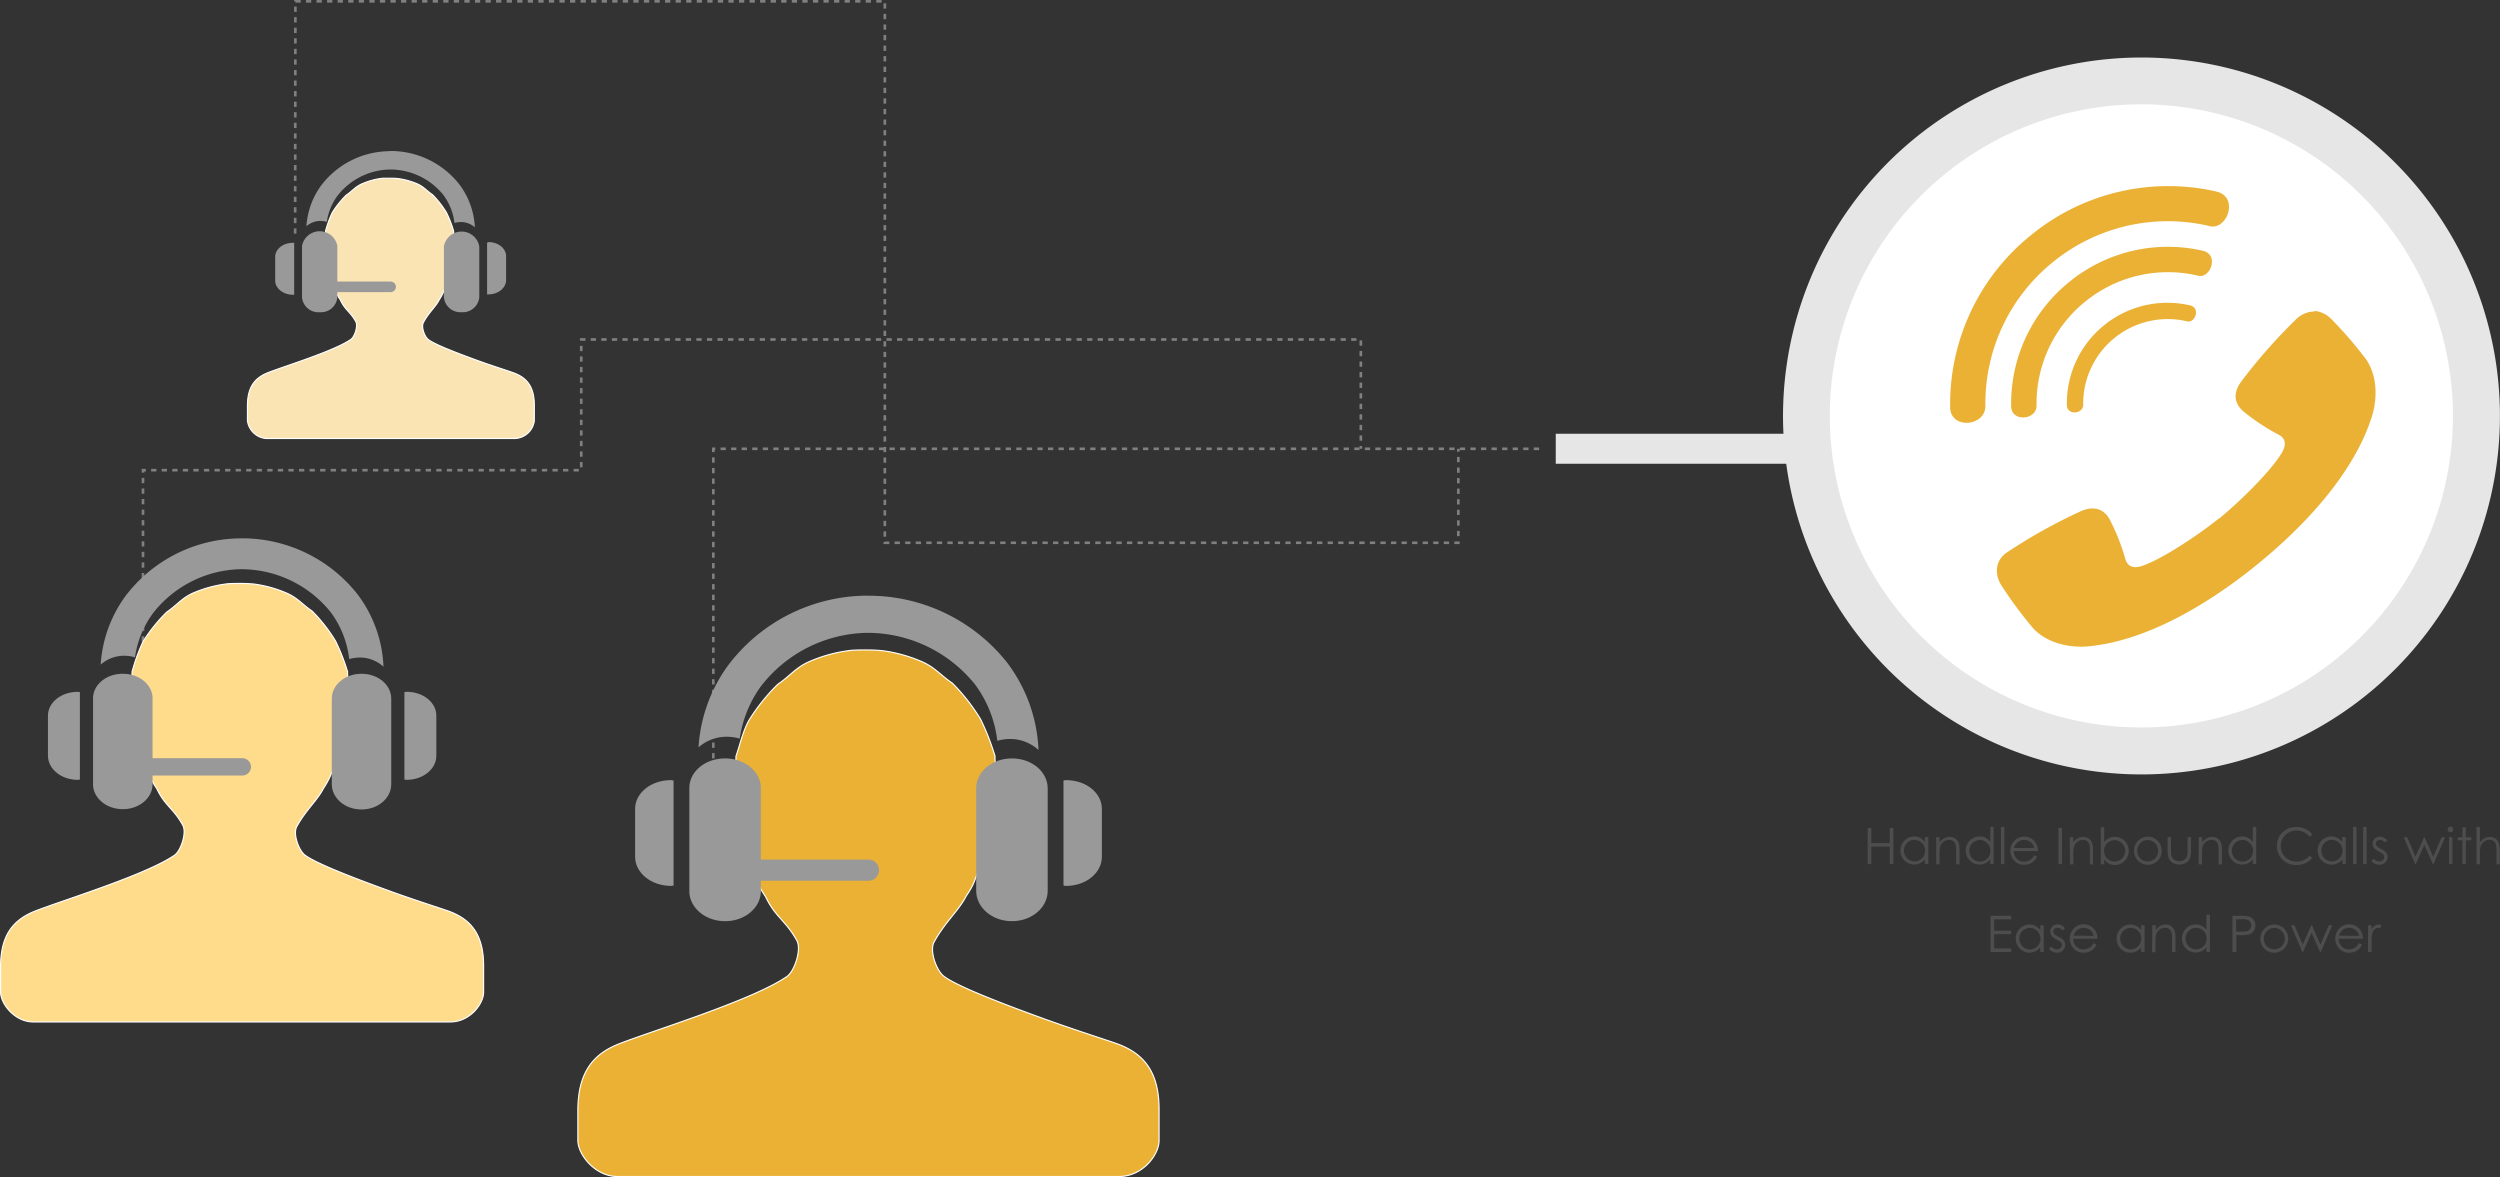 <svg id="inbound" xmlns="http://www.w3.org/2000/svg" viewBox="0 0 473.42 222.89"><rect x="0" y="0" width="473.42" height="222.89" fill="#333333" stroke="none"/><defs><style>.cls-1,.cls-2{fill:none;stroke:gray;}.cls-1,.cls-2,.cls-4,.cls-6,.cls-7{stroke-miterlimit:2.61;}.cls-1{stroke-width:0.5px;stroke-dasharray:1 1;}.cls-1,.cls-10,.cls-11,.cls-2,.cls-4,.cls-5,.cls-6,.cls-7,.cls-8,.cls-9{fill-rule:evenodd;}.cls-2{stroke-width:0.5px;stroke-dasharray:1 1;}.cls-3,.cls-8{fill:#e6e6e6;}.cls-10,.cls-4{fill:#eab134;}.cls-4,.cls-6,.cls-7{stroke:#fff;stroke-width:0.22px;}.cls-5{fill:#999;}.cls-6{fill:#ffdb8c;}.cls-7{fill:#fae4b4;}.cls-9{fill:#fff;}.cls-11,.cls-12{fill:#4d4d4d;}</style></defs><title>inbound</title><polyline class="cls-1" points="135.08 143.62 135.08 84.99 292.38 84.99"/><polyline class="cls-2" points="27.08 121.5 27.08 89.04 110.07 89.04 110.07 64.29 257.7 64.29 257.7 84.99"/><polyline class="cls-2" points="55.89 44.25 55.94 0.25 167.56 0.25 167.56 102.78 276.16 102.78 276.16 84.99"/><rect class="cls-3" x="294.61" y="82.14" width="44.72" height="5.68"/><path class="cls-4" d="M136.15,367.27h95c4.47,0,7.58-4.11,7.58-6.81v-5.87c0-7-2.76-10.59-8-12.47h0c-2.16-.77-8.36-2.73-14.45-4.95h0c-7.56-2.76-15.7-5.88-18.28-7.8h0c-1.38-1-2.81-4.82-1.87-6.51h0c2.12-3.86,4.63-5.86,6.09-8.72h0c1.62-2.35,1.68-3.3,2.5-5.38h0c.91-2.31,1.69-2.95,2-6.87h0c.37-4.22.8-4.46.78-6.09h0c.76-3.29.14-5.74.16-8.14h0a46.59,46.59,0,0,0-2.74-7h0a37.1,37.1,0,0,0-5.31-6.79h0c-2.42-1.64-3.38-3.13-6.17-4.25h0a27.76,27.76,0,0,0-7.11-1.92h0c-1.05-.1-2.06-.14-3.05-.14h0c-.94,0-1.86,0-2.8.07h0a27.7,27.7,0,0,0-7.66,2h0c-2.79,1.12-3.9,2.82-6.32,4.46h0a36.86,36.86,0,0,0-5.39,6.73h0c-1.16,2-1.74,4.71-2.5,6.87h0c0,2.4-.61,4.85.16,8.14h0c0,1.63.41,1.87.78,6.09h0c.34,3.92,1.12,4.56,2,6.87h0a20.25,20.25,0,0,0,2.65,5.46h0c1.87,3.95,3.81,4.5,5.94,8.35h0c.93,1.7-.46,5.82-1.88,6.8h0c-6.53,4.52-25.68,10.34-31.78,12.75h0c-5.13,2-7.81,5.65-7.81,12.68h0v5.66C128.73,363.23,132,367.27,136.15,367.27Z" transform="translate(-19.24 -144.48)"/><path class="cls-5" d="M183.25,257.28a33.13,33.13,0,0,0-26.2,13.29h0A29.33,29.33,0,0,0,151.52,286h0a8.05,8.05,0,0,1,5.53-2h0a8.7,8.7,0,0,1,2.27.35h0a22.39,22.39,0,0,1,3.94-9.81h0a25.94,25.94,0,0,1,20.14-10.22h0a26.14,26.14,0,0,1,20.45,9.74h0a22.15,22.15,0,0,1,4.25,10.71h0a8.7,8.7,0,0,1,2.27-.35h0a7.94,7.94,0,0,1,5.53,2.09,29.39,29.39,0,0,0-6-16.63h0a33.45,33.45,0,0,0-26.25-12.59h-.41Z" transform="translate(-19.24 -144.48)"/><path class="cls-5" d="M149.78,293.69v19.57c0,3,2.92,5.66,6.77,5.66h0c3.84,0,6.77-2.63,6.77-5.66h0v-2H183.7a2,2,0,0,0,2-2h0a2,2,0,0,0-2-2H163.32V293.69c0-3-2.93-5.59-6.77-5.59S149.78,290.66,149.78,293.69Z" transform="translate(-19.24 -144.48)"/><path class="cls-5" d="M204.1,293.76v19.43c0,3.07,2.92,5.73,6.77,5.73h0c3.85,0,6.77-2.66,6.77-5.73h0V293.76c0-3.07-2.92-5.66-6.77-5.66S204.1,290.69,204.1,293.76Z" transform="translate(-19.24 -144.48)"/><path class="cls-5" d="M146.34,312.24h0c.15,0,.31-.06.45-.07h0V292.28c-.15,0-.31-.07-.46-.07h0c-3.89,0-6.82,2.48-6.82,5.43v9.11C139.52,309.7,142.45,312.24,146.34,312.24Z" transform="translate(-19.24 -144.48)"/><path class="cls-5" d="M221.07,292.21h0c-.14,0-.3.06-.44.07v19.89c.14,0,.31.08.45.08h0c3.9,0,6.82-2.55,6.82-5.5h0v-9.11c0-2.95-2.92-5.43-6.82-5.43Z" transform="translate(-19.24 -144.48)"/><path class="cls-6" d="M25.52,338h79c3.71,0,6.3-3.42,6.3-5.66V327.4c0-5.85-2.3-8.81-6.63-10.38h0c-1.79-.64-7-2.27-12-4.12h0C85.91,310.61,79.14,308,77,306.42h0c-1.15-.85-2.34-4-1.56-5.42h0c1.77-3.21,3.85-4.88,5.07-7.25h0a16.06,16.06,0,0,0,2.08-4.48h0c.76-1.93,1.4-2.46,1.69-5.72h0c.3-3.52.66-3.71.65-5.07h0c.63-2.74.11-4.78.13-6.78h0a38.06,38.06,0,0,0-2.28-5.83h0a30.36,30.36,0,0,0-4.42-5.66h0c-2-1.36-2.81-2.6-5.13-3.54h0a23.4,23.4,0,0,0-5.91-1.59h0c-.88-.08-1.72-.11-2.54-.11h0c-.78,0-1.55,0-2.34.05h0a23.4,23.4,0,0,0-6.37,1.65h0c-2.32.94-3.24,2.36-5.26,3.72h0a31.26,31.26,0,0,0-4.49,5.6h0a35.78,35.78,0,0,0-2.07,5.71h0c0,2-.51,4,.13,6.78h0c0,1.36.34,1.55.65,5.07h0c.28,3.26.93,3.79,1.69,5.72h0a16.78,16.78,0,0,0,2.21,4.54h0c1.55,3.29,3.17,3.74,4.93,6.95h0c.78,1.41-.38,4.84-1.56,5.66h0c-5.43,3.76-21.37,8.6-26.44,10.6h0c-4.27,1.7-6.51,4.71-6.51,10.56h0v4.71C19.34,334.59,22.05,338,25.52,338Z" transform="translate(-19.24 -144.48)"/><path class="cls-5" d="M64.72,246.43a27.55,27.55,0,0,0-21.81,11.05h0a24.51,24.51,0,0,0-4.6,12.85h0a6.73,6.73,0,0,1,4.6-1.67h0a7.19,7.19,0,0,1,1.89.29h0a18.6,18.6,0,0,1,3.28-8.17h0a21.58,21.58,0,0,1,16.76-8.51h0a21.75,21.75,0,0,1,17,8.11h0a18.45,18.45,0,0,1,3.53,8.91h0a7.62,7.62,0,0,1,1.89-.29h0a6.57,6.57,0,0,1,4.6,1.74,24.34,24.34,0,0,0-5-13.83h0a27.84,27.84,0,0,0-21.84-10.49h-.34Z" transform="translate(-19.24 -144.48)"/><path class="cls-5" d="M36.86,276.72V293c0,2.52,2.43,4.71,5.64,4.71h0c3.2,0,5.63-2.19,5.63-4.71h0v-1.66h17a1.65,1.65,0,0,0,1.64-1.64h0a1.65,1.65,0,0,0-1.64-1.64h-17V276.72c0-2.52-2.43-4.65-5.63-4.65S36.86,274.2,36.86,276.72Z" transform="translate(-19.24 -144.48)"/><path class="cls-5" d="M82.07,276.78V293c0,2.56,2.43,4.77,5.63,4.77h0c3.2,0,5.63-2.21,5.63-4.77h0V276.78c0-2.55-2.43-4.71-5.63-4.71S82.07,274.23,82.07,276.78Z" transform="translate(-19.24 -144.48)"/><path class="cls-5" d="M34,292.16h0c.12,0,.25-.05.37-.05h0V275.55c-.12,0-.25-.06-.38-.06h0c-3.24,0-5.67,2.06-5.67,4.52v7.58C28.33,290.05,30.76,292.16,34,292.16Z" transform="translate(-19.24 -144.48)"/><path class="cls-5" d="M96.19,275.49h0c-.12,0-.25.05-.37.06v16.56c.12,0,.26.05.38.05h0c3.24,0,5.67-2.11,5.67-4.57h0V280c0-2.46-2.43-4.52-5.67-4.52Z" transform="translate(-19.24 -144.48)"/><path class="cls-7" d="M69.68,227.52h47a3.85,3.85,0,0,0,3.74-3.37v-2.91c0-3.47-1.36-5.23-3.94-6.16h0c-1.06-.39-4.13-1.35-7.14-2.45h0c-3.74-1.37-7.77-2.91-9-3.86h0c-.68-.5-1.39-2.39-.92-3.22h0c1-1.91,2.29-2.9,3-4.31h0a9.8,9.8,0,0,0,1.24-2.67h0a8.33,8.33,0,0,0,1-3.39h0c.18-2.09.4-2.21.39-3h0a14.91,14.91,0,0,0,.07-4h0a21.65,21.65,0,0,0-1.35-3.47h0a18.09,18.09,0,0,0-2.63-3.36h0c-1.2-.81-1.67-1.55-3-2.1h0a14,14,0,0,0-3.51-.95h0c-.52-.05-1-.07-1.51-.07h0c-.47,0-.93,0-1.39,0h0a13.59,13.59,0,0,0-3.79,1h0c-1.38.55-1.93,1.4-3.13,2.2h0a18.17,18.17,0,0,0-2.66,3.33h0a21.33,21.33,0,0,0-1.24,3.4h0a15,15,0,0,0,.08,4h0c0,.81.2.93.38,3h0a8.31,8.31,0,0,0,1,3.39h0a9.91,9.91,0,0,0,1.31,2.7h0c.93,2,1.89,2.23,2.94,4.14h0c.46.83-.23,2.88-.93,3.36h0c-3.23,2.24-12.71,5.11-15.72,6.31h0c-2.54,1-3.87,2.79-3.87,6.27h0v2.8A3.87,3.87,0,0,0,69.68,227.52Z" transform="translate(-19.24 -144.48)"/><path class="cls-5" d="M93,173.11a16.38,16.38,0,0,0-13,6.57h0a14.61,14.61,0,0,0-2.73,7.64h0a4,4,0,0,1,2.73-1h0a4.53,4.53,0,0,1,1.13.17h0a11,11,0,0,1,1.95-4.85h0a12.84,12.84,0,0,1,10-5.06h0a12.92,12.92,0,0,1,10.12,4.82h0a11.05,11.05,0,0,1,2.1,5.3h0a4.45,4.45,0,0,1,1.12-.17h0a3.94,3.94,0,0,1,2.74,1,14.56,14.56,0,0,0-3-8.22h0a16.55,16.55,0,0,0-13-6.24H93Z" transform="translate(-19.24 -144.48)"/><path class="cls-5" d="M76.43,191.12v9.68a3.11,3.11,0,0,0,3.35,2.8h0a3.1,3.1,0,0,0,3.34-2.8h0v-1H93.21a1,1,0,0,0,1-1h0a1,1,0,0,0-1-1H83.12v-6.74a3.4,3.4,0,0,0-6.69,0Z" transform="translate(-19.24 -144.48)"/><path class="cls-5" d="M103.3,191.15v9.62a3.13,3.13,0,0,0,3.35,2.83h0a3.13,3.13,0,0,0,3.35-2.83h0v-9.62a3.4,3.4,0,0,0-6.7,0Z" transform="translate(-19.24 -144.48)"/><path class="cls-5" d="M74.73,200.3h0a1.7,1.7,0,0,0,.22,0h0v-9.84l-.22,0h0c-1.93,0-3.38,1.22-3.38,2.68v4.51C71.35,199,72.8,200.3,74.73,200.3Z" transform="translate(-19.24 -144.48)"/><path class="cls-5" d="M111.7,190.39h0l-.22,0v9.84a1.85,1.85,0,0,0,.23,0h0c1.92,0,3.37-1.26,3.37-2.72h0v-4.51c0-1.46-1.45-2.68-3.37-2.68Z" transform="translate(-19.24 -144.48)"/><path class="cls-8" d="M442.33,288.82a67.88,67.88,0,1,0-83.13-48A67.88,67.88,0,0,0,442.33,288.82Z" transform="translate(-19.24 -144.48)"/><path class="cls-9" d="M440,280.23a59,59,0,1,0-72.24-41.71A59,59,0,0,0,440,280.23Z" transform="translate(-19.24 -144.48)"/><path class="cls-10" d="M457.61,203.36h.05a5.28,5.28,0,0,1,3.23,1.72h0a74.34,74.34,0,0,1,6,6.91h0c2.12,2.56,2.82,6.74,1.62,11h0c-3.29,10.92-12.88,21.13-21.82,28.37h-.06s0,0,0,.06h0c-8.93,7.25-20.84,14.52-32.2,15.48h0c-4.39.3-8.4-1.21-10.47-3.8h0a79.79,79.79,0,0,1-5.55-7.5h0c-1.64-2.4-1.28-5.08.87-6.5h0a100.39,100.39,0,0,1,13.81-7.72h0c2.32-1.11,4.58-.83,5.83,1.8h0a40.21,40.21,0,0,1,2.73,6.94h0c.43,1.71,1.59,2.13,3.49,1.44h0c4.12-1.51,11-6.23,14.32-8.93h0a.21.21,0,0,1,.07,0h0s0,0,0,0h0c3.33-2.71,9.38-8.49,11.7-12.21h0c1.07-1.72.9-3-.68-3.72h0a39.79,39.79,0,0,1-6.22-4.11h0c-2.31-1.77-2.12-4-.56-6h0a101.52,101.52,0,0,1,10.54-11.9h0a5.16,5.16,0,0,1,3.2-1.23h.06Z" transform="translate(-19.24 -144.48)"/><path class="cls-10" d="M432.85,191.38h.06a30.83,30.83,0,0,1,3.46.58c3.22.74,1.42,5.47-1,4.7h0a24.8,24.8,0,0,0-21.25,4.93h0a24.81,24.81,0,0,0-9.22,19.68h0c0,2.82-4.85,3.19-4.81.07h0a29.6,29.6,0,0,1,11-23.47h0A29.52,29.52,0,0,1,432.85,191.38Z" transform="translate(-19.24 -144.48)"/><path class="cls-10" d="M431.75,201.93h0a18.38,18.38,0,0,1,2.22.38c2.07.47.92,3.51-.65,3h0a16,16,0,0,0-13.66,3.17h0a16,16,0,0,0-5.93,12.65h0c0,1.82-3.12,2.05-3.09,0h0a19,19,0,0,1,7.08-15.08h0A19,19,0,0,1,431.75,201.93Z" transform="translate(-19.24 -144.48)"/><path class="cls-10" d="M434.05,179.94h.08a39.1,39.1,0,0,1,4.8.81c4.46,1,2,7.58-1.41,6.51h0A34.43,34.43,0,0,0,408,194.11h0a34.39,34.39,0,0,0-12.79,27.3h0c-.06,3.91-6.73,4.42-6.67.09h0A41,41,0,0,1,403.86,189h0A41,41,0,0,1,434.05,179.94Z" transform="translate(-19.24 -144.48)"/><polygon class="cls-11" points="353.68 156.77 354.37 156.77 354.37 159.65 357.86 159.65 357.86 156.77 358.55 156.77 358.55 163.63 357.86 163.63 357.86 160.32 354.37 160.32 354.37 163.63 353.68 163.63 353.68 156.77"/><path class="cls-11" d="M384.4,303v5.08h-.65v-.88a2.59,2.59,0,0,1-.92.75,2.44,2.44,0,0,1-1.11.25,2.48,2.48,0,0,1-1.84-.78,2.6,2.6,0,0,1-.76-1.9,2.63,2.63,0,0,1,2.62-2.64,2.38,2.38,0,0,1,1.13.26,2.52,2.52,0,0,1,.88.79V303Zm-2.61.51a2.05,2.05,0,0,0-1,.26,2,2,0,0,0-.73.75,2.08,2.08,0,0,0,0,2.05,2,2,0,0,0,.74.76,1.94,1.94,0,0,0,1,.27,2,2,0,0,0,1-.27,1.83,1.83,0,0,0,.73-.73,2,2,0,0,0,.26-1,2,2,0,0,0-.58-1.46A1.88,1.88,0,0,0,381.79,303.55Z" transform="translate(-19.24 -144.48)"/><path class="cls-11" d="M385.88,303h.65V304a2.64,2.64,0,0,1,.87-.78,2.16,2.16,0,0,1,1-.25A1.73,1.73,0,0,1,390.1,304a4.16,4.16,0,0,1,.21,1.53v2.61h-.65V305.7a5.82,5.82,0,0,0-.07-1.17,1.19,1.19,0,0,0-1.28-1,1.62,1.62,0,0,0-1.07.39,1.84,1.84,0,0,0-.62,1,7,7,0,0,0-.09,1.38v1.86h-.65Z" transform="translate(-19.24 -144.48)"/><path class="cls-11" d="M396.77,301.08v7h-.65v-.88a2.59,2.59,0,0,1-.92.75,2.44,2.44,0,0,1-1.11.25,2.48,2.48,0,0,1-1.84-.78,2.6,2.6,0,0,1-.76-1.9,2.55,2.55,0,0,1,.77-1.87,2.6,2.6,0,0,1,3-.51,2.66,2.66,0,0,1,.88.8v-2.9Zm-2.61,2.47a2.05,2.05,0,0,0-1,.26,2,2,0,0,0-.73.75,2.08,2.08,0,0,0,0,2.05,2,2,0,0,0,.74.76,1.94,1.94,0,0,0,1,.27,2,2,0,0,0,1-.27,1.83,1.83,0,0,0,.73-.73,2.11,2.11,0,0,0,.26-1,2,2,0,0,0-.58-1.46A1.88,1.88,0,0,0,394.16,303.55Z" transform="translate(-19.24 -144.48)"/><rect class="cls-12" x="378.92" y="156.6" width="0.65" height="7.04"/><path class="cls-11" d="M404.45,306.43l.55.29a3.07,3.07,0,0,1-.62.86,2.65,2.65,0,0,1-.8.49,2.93,2.93,0,0,1-1,.17,2.45,2.45,0,0,1-1.95-.81,2.77,2.77,0,0,1-.1-3.56,2.44,2.44,0,0,1,2-.95,2.49,2.49,0,0,1,2.08,1,2.74,2.74,0,0,1,.57,1.73h-4.59a2,2,0,0,0,.57,1.44,1.78,1.78,0,0,0,1.35.57,2.22,2.22,0,0,0,.76-.14,1.84,1.84,0,0,0,.63-.35,3.16,3.16,0,0,0,.55-.72Zm0-1.36a2.34,2.34,0,0,0-.38-.84,1.82,1.82,0,0,0-.67-.5,2,2,0,0,0-.87-.19,1.88,1.88,0,0,0-1.29.48,2.21,2.21,0,0,0-.6,1.05Z" transform="translate(-19.24 -144.48)"/><rect class="cls-12" x="389.8" y="156.77" width="0.69" height="6.86"/><path class="cls-11" d="M411.19,303h.65V304a2.64,2.64,0,0,1,.87-.78,2.12,2.12,0,0,1,1-.25,1.73,1.73,0,0,1,1.67,1.06,4.16,4.16,0,0,1,.21,1.53v2.61H415V305.7a5.82,5.82,0,0,0-.07-1.17,1.19,1.19,0,0,0-1.29-1,1.62,1.62,0,0,0-1.06.39,1.84,1.84,0,0,0-.62,1,7,7,0,0,0-.09,1.38v1.86h-.65Z" transform="translate(-19.24 -144.48)"/><path class="cls-11" d="M417.06,308.12v-7h.65v2.84a2.68,2.68,0,0,1,.92-.75,2.46,2.46,0,0,1,1.12-.25,2.5,2.5,0,0,1,1.84.78,2.64,2.64,0,0,1,.76,1.89,2.58,2.58,0,0,1-.77,1.87,2.5,2.5,0,0,1-1.85.78,2.47,2.47,0,0,1-1.13-.26,2.67,2.67,0,0,1-.89-.8v.94Zm2.62-.51a2,2,0,0,0,1.74-1,2,2,0,0,0,.27-1,2.08,2.08,0,0,0-.27-1,2,2,0,0,0-.74-.76,1.94,1.94,0,0,0-1-.27,2,2,0,0,0-1,.27,1.86,1.86,0,0,0-.74.73,2.1,2.1,0,0,0-.26,1,2,2,0,0,0,.58,1.47A1.94,1.94,0,0,0,419.68,307.61Z" transform="translate(-19.24 -144.48)"/><path class="cls-11" d="M425.94,302.92a2.52,2.52,0,0,1,1.95.84,2.72,2.72,0,0,1,0,3.69,2.7,2.7,0,0,1-3.82,0,2.71,2.71,0,0,1,0-3.68,2.51,2.51,0,0,1,1.95-.85Zm0,.64a1.89,1.89,0,0,0-1.4.6,2,2,0,0,0-.58,1.45,2.15,2.15,0,0,0,.26,1,1.94,1.94,0,0,0,.72.73,2,2,0,0,0,1,.26,2,2,0,0,0,1-.26,1.94,1.94,0,0,0,.72-.73,2.15,2.15,0,0,0,.26-1,2,2,0,0,0-.58-1.45A1.89,1.89,0,0,0,425.94,303.56Z" transform="translate(-19.24 -144.48)"/><path class="cls-11" d="M429.71,303h.65v2.37a5.21,5.21,0,0,0,.09,1.19,1.4,1.4,0,0,0,.54.74,1.78,1.78,0,0,0,1.87,0,1.42,1.42,0,0,0,.53-.7,5.07,5.07,0,0,0,.1-1.24V303h.66v2.49a4,4,0,0,1-.24,1.58,1.86,1.86,0,0,1-.74.83,2.69,2.69,0,0,1-2.47,0,1.91,1.91,0,0,1-.75-.84,4.18,4.18,0,0,1-.24-1.62Z" transform="translate(-19.24 -144.48)"/><path class="cls-11" d="M435.61,303h.65V304a2.64,2.64,0,0,1,.87-.78,2.12,2.12,0,0,1,1-.25,1.73,1.73,0,0,1,1.67,1.06,4.16,4.16,0,0,1,.21,1.53v2.61h-.65V305.7a5.82,5.82,0,0,0-.07-1.17,1.21,1.21,0,0,0-1.29-1,1.62,1.62,0,0,0-1.06.39,1.84,1.84,0,0,0-.62,1,7,7,0,0,0-.09,1.38v1.86h-.65Z" transform="translate(-19.24 -144.48)"/><path class="cls-11" d="M446.5,301.08v7h-.65v-.88a2.59,2.59,0,0,1-.92.75,2.44,2.44,0,0,1-1.11.25,2.48,2.48,0,0,1-1.84-.78,2.72,2.72,0,0,1,0-3.77,2.55,2.55,0,0,1,1.85-.77,2.44,2.44,0,0,1,1.13.26,2.59,2.59,0,0,1,.89.8v-2.9Zm-2.61,2.47a2.05,2.05,0,0,0-1,.26,2,2,0,0,0-.73.75,2,2,0,0,0,0,2.05,2,2,0,0,0,.74.76,1.94,1.94,0,0,0,1,.27,2,2,0,0,0,1-.27,1.86,1.86,0,0,0,.74-.73,2.11,2.11,0,0,0,.26-1,2,2,0,0,0-.58-1.46A1.89,1.89,0,0,0,443.89,303.55Z" transform="translate(-19.24 -144.48)"/><path class="cls-11" d="M457.13,302.52l-.54.42a3,3,0,0,0-1.08-.89,3.14,3.14,0,0,0-1.38-.3,3,3,0,0,0-1.52.4,2.87,2.87,0,0,0-1.08,1.05,2.94,2.94,0,0,0-.38,1.5,2.79,2.79,0,0,0,.86,2.1,3,3,0,0,0,2.17.84,3.06,3.06,0,0,0,2.41-1.13l.54.41a3.43,3.43,0,0,1-1.28,1,4,4,0,0,1-1.72.36,3.56,3.56,0,0,1-2.84-1.2,3.64,3.64,0,0,1-.87-2.45,3.41,3.41,0,0,1,1.05-2.53,3.64,3.64,0,0,1,2.65-1,4,4,0,0,1,1.74.38A3.36,3.36,0,0,1,457.13,302.52Z" transform="translate(-19.24 -144.48)"/><path class="cls-11" d="M463.46,303v5.08h-.65v-.88a2.68,2.68,0,0,1-.92.75,2.59,2.59,0,0,1-3-.53,2.7,2.7,0,0,1,0-3.77,2.53,2.53,0,0,1,1.85-.77,2.35,2.35,0,0,1,1.13.26,2.55,2.55,0,0,1,.89.79V303Zm-2.62.51a2,2,0,0,0-1,.26,2,2,0,0,0-.74.75,2.08,2.08,0,0,0,0,2.05,2.08,2.08,0,0,0,.74.76,2,2,0,0,0,1,.27,2,2,0,0,0,1-.27,1.86,1.86,0,0,0,.74-.73,2.11,2.11,0,0,0,.25-1,2,2,0,0,0-.57-1.46A1.9,1.9,0,0,0,460.84,303.55Z" transform="translate(-19.24 -144.48)"/><rect class="cls-12" x="445.6" y="156.6" width="0.65" height="7.04"/><rect class="cls-12" x="447.51" y="156.6" width="0.65" height="7.04"/><path class="cls-11" d="M471.32,303.59l-.42.43a1.53,1.53,0,0,0-1-.5.76.76,0,0,0-.54.21.65.65,0,0,0-.23.49.71.71,0,0,0,.19.47,2.47,2.47,0,0,0,.78.53,2.86,2.86,0,0,1,1,.73,1.34,1.34,0,0,1,.26.8,1.46,1.46,0,0,1-.44,1.06,1.49,1.49,0,0,1-1.1.43,1.91,1.91,0,0,1-.84-.19,1.72,1.72,0,0,1-.66-.53l.41-.46a1.44,1.44,0,0,0,1.06.56,1,1,0,0,0,.67-.25.77.77,0,0,0,.28-.59.75.75,0,0,0-.18-.5,2.77,2.77,0,0,0-.83-.54,2.59,2.59,0,0,1-.93-.7,1.28,1.28,0,0,1-.25-.79,1.27,1.27,0,0,1,.39-.95,1.37,1.37,0,0,1,1-.38A2.1,2.1,0,0,1,471.32,303.59Z" transform="translate(-19.24 -144.48)"/><polygon class="cls-11" points="455.19 158.56 455.86 158.56 457.41 162.24 459.03 158.56 459.15 158.56 460.78 162.24 462.36 158.56 463.03 158.56 460.83 163.63 460.71 163.63 459.1 160 457.48 163.63 457.35 163.63 455.19 158.56"/><path class="cls-11" d="M483.29,301a.53.53,0,0,1,.53.54.55.55,0,0,1-.15.38.57.57,0,0,1-.38.16.55.55,0,0,1-.38-.16.52.52,0,0,1-.16-.38.49.49,0,0,1,.16-.38.51.51,0,0,1,.38-.16ZM483,303h.65v5.08H483Z" transform="translate(-19.24 -144.48)"/><polygon class="cls-11" points="466.3 156.66 466.95 156.66 466.95 158.56 467.98 158.56 467.98 159.12 466.95 159.12 466.95 163.63 466.3 163.63 466.3 159.12 465.41 159.12 465.41 158.56 466.3 158.56 466.3 156.66"/><path class="cls-11" d="M488.21,301.08h.65V304a2.74,2.74,0,0,1,.87-.78,2.09,2.09,0,0,1,1-.26,1.81,1.81,0,0,1,1,.28,1.76,1.76,0,0,1,.65.78,3.86,3.86,0,0,1,.22,1.53v2.61H492V305.7a6.73,6.73,0,0,0-.07-1.17,1.34,1.34,0,0,0-.45-.76,1.29,1.29,0,0,0-.84-.25,1.6,1.6,0,0,0-1.06.39,1.79,1.79,0,0,0-.63,1,7,7,0,0,0-.09,1.38v1.86h-.65Z" transform="translate(-19.24 -144.48)"/><polygon class="cls-11" points="376.94 173.42 380.87 173.42 380.87 174.09 377.63 174.09 377.63 176.24 380.85 176.24 380.85 176.91 377.63 176.91 377.63 179.61 380.85 179.61 380.85 180.28 376.94 180.28 376.94 173.42"/><path class="cls-11" d="M406.25,319.69v5.07h-.65v-.87a2.93,2.93,0,0,1-.92.75,2.63,2.63,0,0,1-1.12.25,2.5,2.5,0,0,1-1.84-.78,2.64,2.64,0,0,1-.76-1.9,2.58,2.58,0,0,1,.77-1.87,2.5,2.5,0,0,1,1.85-.78,2.36,2.36,0,0,1,1.13.27,2.55,2.55,0,0,1,.89.79v-.93Zm-2.62.5a1.92,1.92,0,0,0-1,.27,2.05,2.05,0,0,0-1,1.77,2,2,0,0,0,.28,1,1.91,1.91,0,0,0,.73.76,1.87,1.87,0,0,0,1,.28,2,2,0,0,0,1-.27,1.92,1.92,0,0,0,.74-.73,2.11,2.11,0,0,0,.26-1,2.06,2.06,0,0,0-.58-1.47A1.94,1.94,0,0,0,403.63,320.19Z" transform="translate(-19.24 -144.48)"/><path class="cls-11" d="M410.28,320.24l-.42.43a1.49,1.49,0,0,0-1-.5.79.79,0,0,0-.55.21.64.64,0,0,0-.22.49.75.75,0,0,0,.18.47,2.68,2.68,0,0,0,.79.53,3.07,3.07,0,0,1,1,.73,1.31,1.31,0,0,1,.25.8,1.4,1.4,0,0,1-.44,1.05,1.5,1.5,0,0,1-1.1.44,2.06,2.06,0,0,1-.84-.19,2,2,0,0,1-.66-.53l.41-.47a1.44,1.44,0,0,0,1.07.57,1,1,0,0,0,.67-.26.76.76,0,0,0,.27-.59.74.74,0,0,0-.18-.49,2.86,2.86,0,0,0-.82-.55,2.62,2.62,0,0,1-.94-.69,1.35,1.35,0,0,1-.25-.79,1.31,1.31,0,0,1,.4-1,1.4,1.4,0,0,1,1-.38A2.07,2.07,0,0,1,410.28,320.24Z" transform="translate(-19.24 -144.48)"/><path class="cls-11" d="M415.72,323.08l.55.29a2.85,2.85,0,0,1-.63.85,2.4,2.4,0,0,1-.8.5,2.89,2.89,0,0,1-1,.17,2.39,2.39,0,0,1-1.94-.82,2.74,2.74,0,0,1-.11-3.55,2.44,2.44,0,0,1,2-1,2.51,2.51,0,0,1,2.08,1,2.74,2.74,0,0,1,.56,1.73h-4.59a2.09,2.09,0,0,0,.57,1.44,1.82,1.82,0,0,0,1.36.57,2.31,2.31,0,0,0,1.38-.49,3.16,3.16,0,0,0,.56-.72Zm0-1.37a2.06,2.06,0,0,0-.38-.83,1.75,1.75,0,0,0-.66-.5,2,2,0,0,0-.87-.2,1.88,1.88,0,0,0-1.29.48,2.14,2.14,0,0,0-.6,1Z" transform="translate(-19.24 -144.48)"/><path class="cls-11" d="M425.35,319.69v5.07h-.65v-.87a2.93,2.93,0,0,1-.92.75,2.63,2.63,0,0,1-1.12.25,2.48,2.48,0,0,1-1.84-.78,2.6,2.6,0,0,1-.76-1.9,2.58,2.58,0,0,1,.77-1.87,2.5,2.5,0,0,1,1.85-.78,2.36,2.36,0,0,1,1.13.27,2.55,2.55,0,0,1,.89.79v-.93Zm-2.62.5a1.92,1.92,0,0,0-1,.27,2,2,0,0,0-.74.75,2.06,2.06,0,0,0,0,2,2,2,0,0,0,.74.76,1.87,1.87,0,0,0,1,.28,2,2,0,0,0,1-.27,2,2,0,0,0,.74-.73,2.11,2.11,0,0,0,.25-1,2,2,0,0,0-.58-1.47A1.92,1.92,0,0,0,422.73,320.19Z" transform="translate(-19.24 -144.48)"/><path class="cls-11" d="M426.82,319.69h.65v.91a2.64,2.64,0,0,1,.87-.78,2.17,2.17,0,0,1,1-.26,1.81,1.81,0,0,1,1,.29,1.66,1.66,0,0,1,.65.78,3.87,3.87,0,0,1,.22,1.52v2.61h-.65v-2.41a5.58,5.58,0,0,0-.08-1.17,1.19,1.19,0,0,0-1.28-1,1.64,1.64,0,0,0-1.07.39,1.84,1.84,0,0,0-.62,1,6.91,6.91,0,0,0-.09,1.37v1.86h-.65Z" transform="translate(-19.24 -144.48)"/><path class="cls-11" d="M437.72,317.73v7h-.65v-.87a2.93,2.93,0,0,1-.92.75,2.63,2.63,0,0,1-1.12.25,2.48,2.48,0,0,1-1.84-.78,2.6,2.6,0,0,1-.76-1.9,2.58,2.58,0,0,1,.77-1.87,2.5,2.5,0,0,1,1.85-.78,2.39,2.39,0,0,1,1.13.27,2.67,2.67,0,0,1,.89.8v-2.9Zm-2.62,2.46a2,2,0,0,0-1,.27,2,2,0,0,0-.73.75,2.06,2.06,0,0,0,0,2,2,2,0,0,0,.74.76,1.86,1.86,0,0,0,1,.28,2,2,0,0,0,1-.27,2,2,0,0,0,.74-.73,2.11,2.11,0,0,0,.25-1,2,2,0,0,0-.58-1.47A1.92,1.92,0,0,0,435.1,320.19Z" transform="translate(-19.24 -144.48)"/><path class="cls-11" d="M442,317.9h1.37a7.92,7.92,0,0,1,1.59.1,1.8,1.8,0,0,1,1,.6,1.71,1.71,0,0,1,.37,1.13,1.74,1.74,0,0,1-.36,1.13,1.79,1.79,0,0,1-1,.6,9.26,9.26,0,0,1-1.74.11h-.49v3.19H442V317.9Zm.69.67v2.33l1.16,0a3.17,3.17,0,0,0,1-.13,1.13,1.13,0,0,0,.52-.42,1.21,1.21,0,0,0,0-1.27,1.05,1.05,0,0,0-.5-.41,2.94,2.94,0,0,0-1-.12Z" transform="translate(-19.24 -144.48)"/><path class="cls-11" d="M449.91,319.56a2.52,2.52,0,0,1,1.94.85,2.65,2.65,0,0,1,.71,1.83,2.62,2.62,0,0,1-.74,1.85,2.69,2.69,0,0,1-3.83,0,2.7,2.7,0,0,1,0-3.67,2.54,2.54,0,0,1,2-.86Zm0,.64a1.87,1.87,0,0,0-1.39.6,2,2,0,0,0-.59,1.45,2.06,2.06,0,0,0,.27,1,1.94,1.94,0,0,0,.72.73,2,2,0,0,0,2,0,1.94,1.94,0,0,0,.72-.73,2.06,2.06,0,0,0,.27-1,2,2,0,0,0-.59-1.45A1.89,1.89,0,0,0,449.9,320.2Z" transform="translate(-19.24 -144.48)"/><polygon class="cls-11" points="433.83 175.21 434.51 175.21 436.06 178.88 437.68 175.21 437.8 175.21 439.42 178.88 441 175.21 441.67 175.21 439.48 180.28 439.35 180.28 437.74 176.65 436.12 180.28 435.99 180.28 433.83 175.21"/><path class="cls-11" d="M466,323.08l.55.29a2.85,2.85,0,0,1-.63.85,2.3,2.3,0,0,1-.8.5,2.87,2.87,0,0,1-1,.17,2.41,2.41,0,0,1-1.95-.82,2.74,2.74,0,0,1-.11-3.55,2.44,2.44,0,0,1,2-1,2.51,2.51,0,0,1,2.08,1,2.68,2.68,0,0,1,.56,1.73h-4.59a2.09,2.09,0,0,0,.57,1.44,1.82,1.82,0,0,0,1.36.57,2.22,2.22,0,0,0,.76-.14,2.18,2.18,0,0,0,.62-.35,3.16,3.16,0,0,0,.56-.72Zm0-1.37a2.21,2.21,0,0,0-.39-.83,1.75,1.75,0,0,0-.66-.5,2,2,0,0,0-.87-.2,1.88,1.88,0,0,0-1.29.48,2.14,2.14,0,0,0-.6,1Z" transform="translate(-19.24 -144.48)"/><path class="cls-11" d="M467.67,319.69h.67v.74a2.07,2.07,0,0,1,.63-.65,1.28,1.28,0,0,1,.69-.22,1.18,1.18,0,0,1,.58.18l-.34.54a1.2,1.2,0,0,0-.35-.09.93.93,0,0,0-.63.27,1.68,1.68,0,0,0-.46.84,8,8,0,0,0-.12,1.75v1.71h-.67Z" transform="translate(-19.24 -144.48)"/></svg>